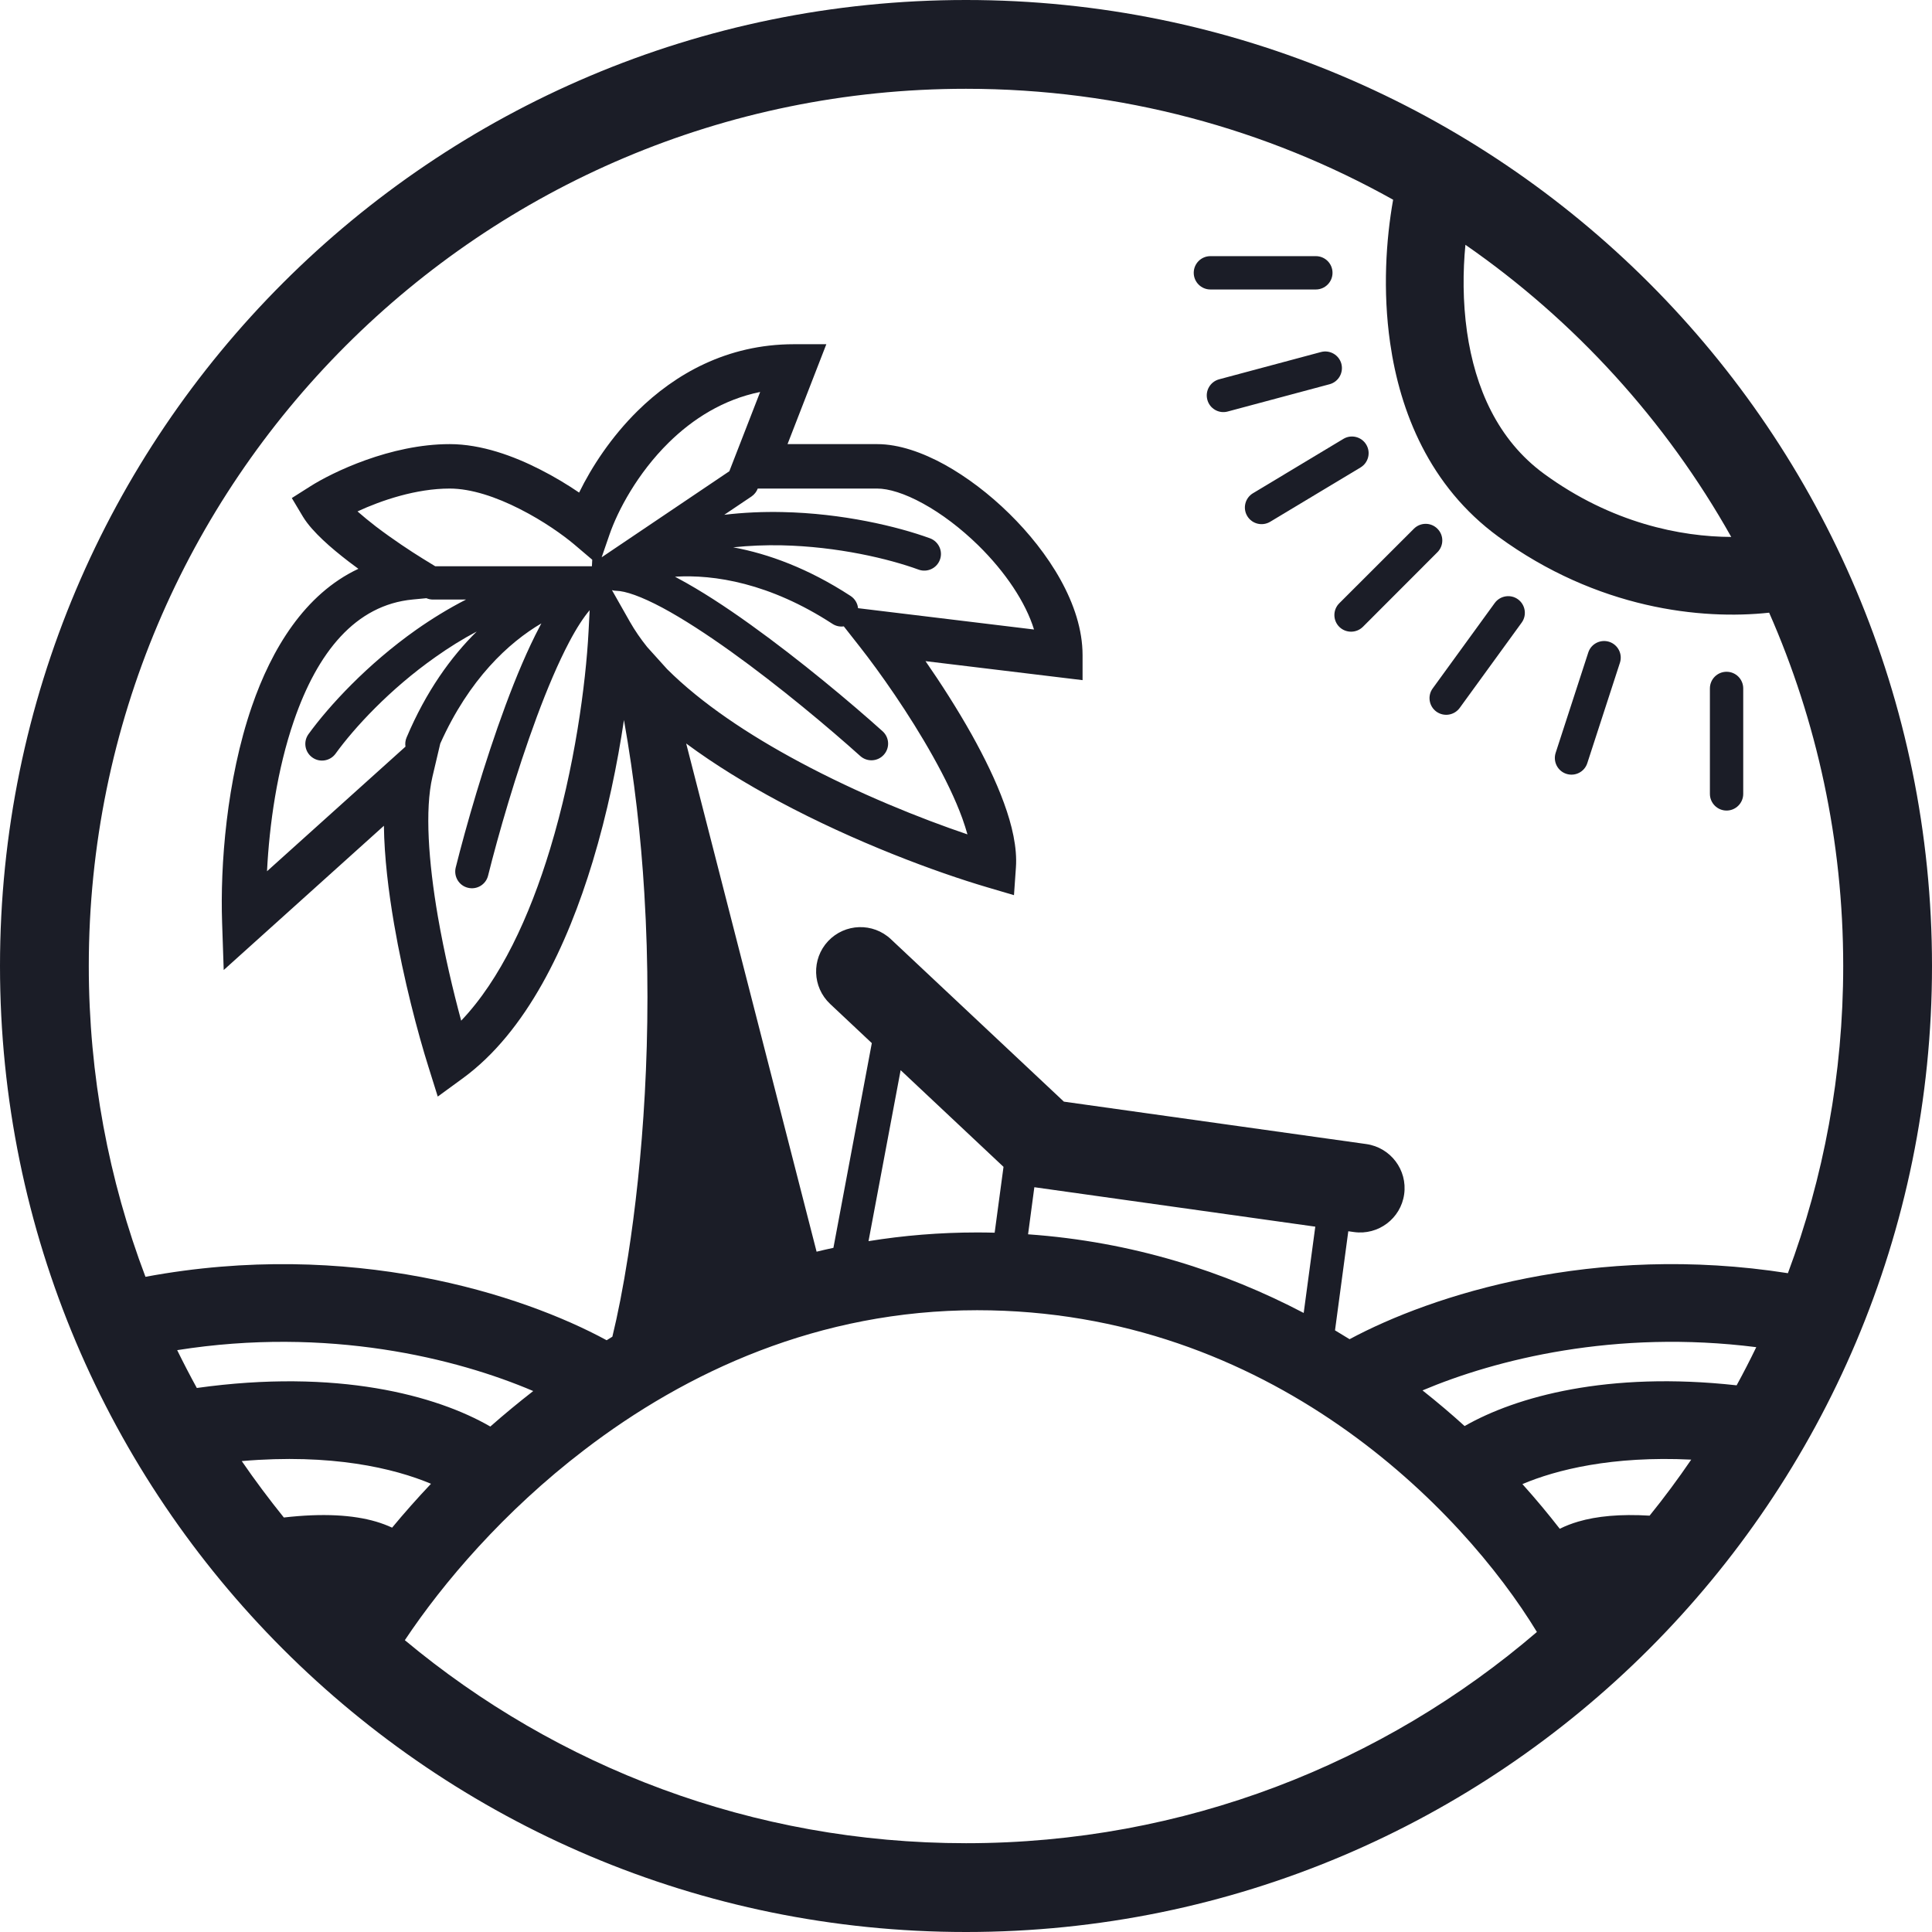<svg xmlns="http://www.w3.org/2000/svg" fill="none" viewBox="0 0 24 24" height="24" width="24">
<g clip-path="url(#clip0_814_42624)">
<path fill="#1B1D27" d="M16.346 3.596C16.46 3.596 16.553 3.503 16.553 3.389C16.553 3.274 16.46 3.182 16.346 3.182H15.036C14.922 3.182 14.829 3.274 14.829 3.389C14.829 3.503 14.922 3.596 15.036 3.596H16.346Z"></path>
<path fill="#1B1D27" d="M21.655 8.552C21.655 8.437 21.562 8.345 21.448 8.345C21.334 8.345 21.241 8.437 21.241 8.552V9.862C21.241 9.976 21.334 10.069 21.448 10.069C21.562 10.069 21.655 9.976 21.655 9.862V8.552Z"></path>
<path fill="#1B1D27" d="M19.991 7.973C20.099 8.009 20.159 8.125 20.123 8.234L19.718 9.48C19.683 9.589 19.566 9.648 19.458 9.613C19.349 9.578 19.29 9.461 19.325 9.352L19.73 8.106C19.765 7.997 19.882 7.938 19.991 7.973Z"></path>
<path fill="#1B1D27" d="M18.903 7.734C18.97 7.642 18.949 7.512 18.857 7.445C18.765 7.378 18.635 7.399 18.568 7.491L17.798 8.551C17.73 8.643 17.751 8.773 17.843 8.84C17.936 8.907 18.065 8.887 18.133 8.794L18.903 7.734Z"></path>
<path fill="#1B1D27" d="M17.856 6.568C17.937 6.648 17.937 6.779 17.856 6.86L16.93 7.787C16.849 7.867 16.718 7.867 16.637 7.787C16.556 7.706 16.556 7.575 16.637 7.494L17.564 6.568C17.645 6.487 17.776 6.487 17.856 6.568Z"></path>
<path fill="#1B1D27" d="M16.901 5.807C16.999 5.748 17.031 5.621 16.972 5.523C16.913 5.425 16.786 5.393 16.688 5.452L15.565 6.127C15.467 6.186 15.435 6.313 15.494 6.411C15.553 6.509 15.68 6.54 15.778 6.482L16.901 5.807Z"></path>
<path fill="#1B1D27" d="M16.663 4.519C16.692 4.63 16.627 4.743 16.517 4.773L15.251 5.112C15.141 5.142 15.027 5.076 14.998 4.966C14.968 4.855 15.034 4.742 15.144 4.712L16.41 4.373C16.52 4.344 16.633 4.409 16.663 4.519Z"></path>
<path fill="#1B1D27" d="M24 12C24 18.627 18.627 24 12 24C5.373 24 0 18.627 0 12C0 5.373 5.373 0 12 0C18.627 0 24 5.373 24 12ZM19.092 20.273C17.186 21.908 14.709 22.897 12 22.897C9.348 22.897 6.918 21.95 5.029 20.375C5.503 19.663 6.256 18.778 7.256 18.013C8.526 17.04 10.172 16.276 12.138 16.276C15.778 16.276 18.168 18.753 19.092 20.273ZM20.492 18.828C20.674 18.603 20.846 18.371 21.009 18.132C20.027 18.084 19.332 18.258 18.912 18.436C19.081 18.624 19.235 18.81 19.376 18.991C19.45 18.954 19.527 18.925 19.605 18.902C19.836 18.834 20.128 18.806 20.492 18.828ZM21.573 17.209C21.658 17.054 21.739 16.896 21.817 16.735C20.067 16.513 18.583 16.887 17.671 17.272C17.854 17.417 18.029 17.565 18.194 17.715C18.834 17.349 19.974 17.032 21.573 17.209ZM22.21 15.816C19.8 15.438 17.787 16.087 16.765 16.636C16.705 16.599 16.645 16.562 16.584 16.526L16.749 15.295L16.82 15.305C17.122 15.347 17.401 15.137 17.443 14.835C17.485 14.534 17.275 14.255 16.973 14.212L13.216 13.685L11.067 11.667C10.845 11.458 10.496 11.469 10.287 11.691C10.079 11.913 10.09 12.262 10.312 12.471L10.83 12.958L10.353 15.501C10.283 15.516 10.213 15.532 10.144 15.549L8.524 9.236C8.883 9.502 9.278 9.742 9.674 9.954C10.624 10.463 11.628 10.835 12.267 11.023L12.596 11.12L12.62 10.778C12.638 10.528 12.571 10.247 12.472 9.976C12.372 9.7 12.229 9.409 12.072 9.127C11.891 8.804 11.687 8.487 11.497 8.213L13.448 8.449V8.138C13.448 7.509 13.021 6.855 12.538 6.381C12.29 6.137 12.011 5.925 11.735 5.772C11.462 5.622 11.169 5.517 10.896 5.517H9.783L10.265 4.276H9.862C9.027 4.276 8.381 4.651 7.92 5.105C7.591 5.43 7.35 5.8 7.194 6.119C7.054 6.024 6.889 5.923 6.709 5.832C6.382 5.665 5.98 5.517 5.586 5.517C4.851 5.517 4.128 5.867 3.852 6.043L3.625 6.187L3.763 6.418C3.825 6.52 3.918 6.619 4.011 6.707C4.108 6.799 4.221 6.891 4.334 6.978C4.373 7.008 4.413 7.037 4.452 7.066C3.784 7.379 3.373 8.065 3.129 8.774C2.812 9.694 2.735 10.758 2.759 11.458L2.779 12.05L4.769 10.258C4.774 10.648 4.826 11.073 4.895 11.476C5.014 12.169 5.193 12.843 5.323 13.255L5.438 13.622L5.749 13.395C6.542 12.816 7.046 11.747 7.362 10.704C7.545 10.101 7.67 9.488 7.751 8.944C7.881 9.674 7.962 10.397 8.004 11.095C8.112 12.863 7.979 14.468 7.803 15.595C7.74 15.998 7.672 16.339 7.607 16.605C7.583 16.62 7.559 16.634 7.536 16.649C6.486 16.078 4.351 15.388 1.807 15.861C1.352 14.661 1.103 13.359 1.103 12C1.103 5.982 5.982 1.103 12 1.103C13.927 1.103 15.736 1.603 17.306 2.481C17.218 2.974 17.175 3.611 17.269 4.262C17.391 5.111 17.755 6.039 18.612 6.666C19.845 7.567 21.137 7.702 21.977 7.611C22.568 8.954 22.897 10.439 22.897 12C22.897 13.343 22.654 14.628 22.21 15.816ZM21.506 6.67C20.694 5.224 19.561 3.982 18.204 3.041C18.172 3.37 18.17 3.746 18.224 4.124C18.324 4.817 18.604 5.464 19.181 5.886C20.021 6.5 20.883 6.668 21.506 6.67ZM2.201 16.772C2.279 16.931 2.36 17.087 2.445 17.242C4.187 16.998 5.42 17.333 6.091 17.721C6.261 17.571 6.439 17.424 6.624 17.28C5.67 16.873 4.075 16.475 2.201 16.772ZM3.003 18.15C3.168 18.39 3.343 18.624 3.526 18.851C4.013 18.795 4.387 18.819 4.671 18.902C4.739 18.922 4.806 18.947 4.871 18.977C5.02 18.797 5.181 18.615 5.354 18.432C4.895 18.239 4.118 18.054 3.003 18.15ZM7.571 6.642C7.674 6.343 7.918 5.881 8.307 5.498C8.606 5.204 8.983 4.963 9.443 4.869L9.06 5.854L7.474 6.923L7.571 6.642ZM9.336 6.167C9.372 6.142 9.399 6.107 9.413 6.069H10.896C11.038 6.069 11.236 6.128 11.468 6.256C11.696 6.381 11.934 6.561 12.152 6.774C12.489 7.105 12.741 7.482 12.845 7.82L10.659 7.555C10.653 7.495 10.62 7.438 10.566 7.403C10.043 7.062 9.547 6.88 9.108 6.799C9.308 6.778 9.51 6.77 9.708 6.774C10.407 6.789 11.044 6.942 11.411 7.076C11.518 7.115 11.637 7.06 11.676 6.953C11.716 6.846 11.66 6.727 11.553 6.687C11.147 6.539 10.464 6.376 9.717 6.361C9.483 6.356 9.24 6.366 8.997 6.395L9.336 6.167ZM7.602 7.331L7.826 7.726C7.886 7.831 7.957 7.935 8.039 8.037L8.287 8.312C8.71 8.734 9.296 9.126 9.934 9.467C10.664 9.858 11.43 10.166 12.018 10.365C12.001 10.303 11.979 10.236 11.954 10.165C11.867 9.926 11.739 9.663 11.59 9.397C11.293 8.865 10.926 8.346 10.68 8.033L10.482 7.781C10.434 7.788 10.384 7.778 10.34 7.749C9.561 7.242 8.871 7.134 8.385 7.164C8.398 7.171 8.412 7.178 8.425 7.186C8.704 7.335 9.015 7.538 9.324 7.76C9.942 8.203 10.572 8.732 10.964 9.084C11.049 9.161 11.056 9.291 10.979 9.376C10.903 9.461 10.772 9.468 10.687 9.392C10.303 9.047 9.686 8.528 9.083 8.096C8.781 7.88 8.487 7.688 8.23 7.55C7.964 7.408 7.769 7.341 7.654 7.339C7.636 7.339 7.619 7.336 7.602 7.331ZM12.849 14.748L16.339 15.238L16.195 16.31C15.216 15.797 14.072 15.425 12.771 15.333L12.849 14.748ZM11.188 13.294L12.466 14.495L12.356 15.313C12.284 15.311 12.211 15.31 12.138 15.31C11.671 15.31 11.222 15.348 10.789 15.418L11.188 13.294ZM7.357 6.953L7.353 7.034H5.406L5.248 6.937C5.105 6.849 4.878 6.699 4.669 6.54C4.587 6.476 4.509 6.413 4.441 6.353C4.739 6.215 5.17 6.069 5.586 6.069C5.854 6.069 6.165 6.174 6.459 6.324C6.75 6.471 6.998 6.649 7.132 6.762L7.357 6.953ZM5.379 7.448C5.35 7.448 5.322 7.442 5.297 7.431L5.129 7.447C4.414 7.514 3.943 8.105 3.651 8.954C3.443 9.558 3.346 10.242 3.317 10.823L5.037 9.275C5.031 9.237 5.035 9.198 5.051 9.161C5.294 8.586 5.604 8.158 5.922 7.845C5.744 7.939 5.573 8.046 5.411 8.161C4.839 8.563 4.397 9.046 4.168 9.363C4.101 9.455 3.971 9.476 3.879 9.409C3.786 9.342 3.765 9.213 3.832 9.12C4.086 8.77 4.561 8.253 5.172 7.822C5.363 7.688 5.57 7.56 5.789 7.448H5.379ZM5.469 9.237L5.372 9.649C5.276 10.059 5.323 10.706 5.439 11.383C5.52 11.85 5.629 12.311 5.729 12.679C6.214 12.171 6.577 11.392 6.834 10.544C7.139 9.539 7.277 8.496 7.311 7.848L7.325 7.58C7.25 7.668 7.163 7.8 7.07 7.977C6.934 8.235 6.797 8.558 6.668 8.906C6.41 9.602 6.188 10.377 6.063 10.878C6.035 10.989 5.923 11.056 5.812 11.028C5.701 11.001 5.634 10.888 5.661 10.777C5.789 10.266 6.015 9.476 6.28 8.762C6.412 8.406 6.556 8.064 6.704 7.784C6.711 7.77 6.718 7.757 6.725 7.744C6.32 7.982 5.828 8.435 5.469 9.237Z" clip-rule="evenodd" fill-rule="evenodd"></path>
</g>
<defs>
<clipPath id="clip0_814_42624">
<rect fill="white" height="24" width="24"></rect>
</clipPath>
</defs>
</svg>
